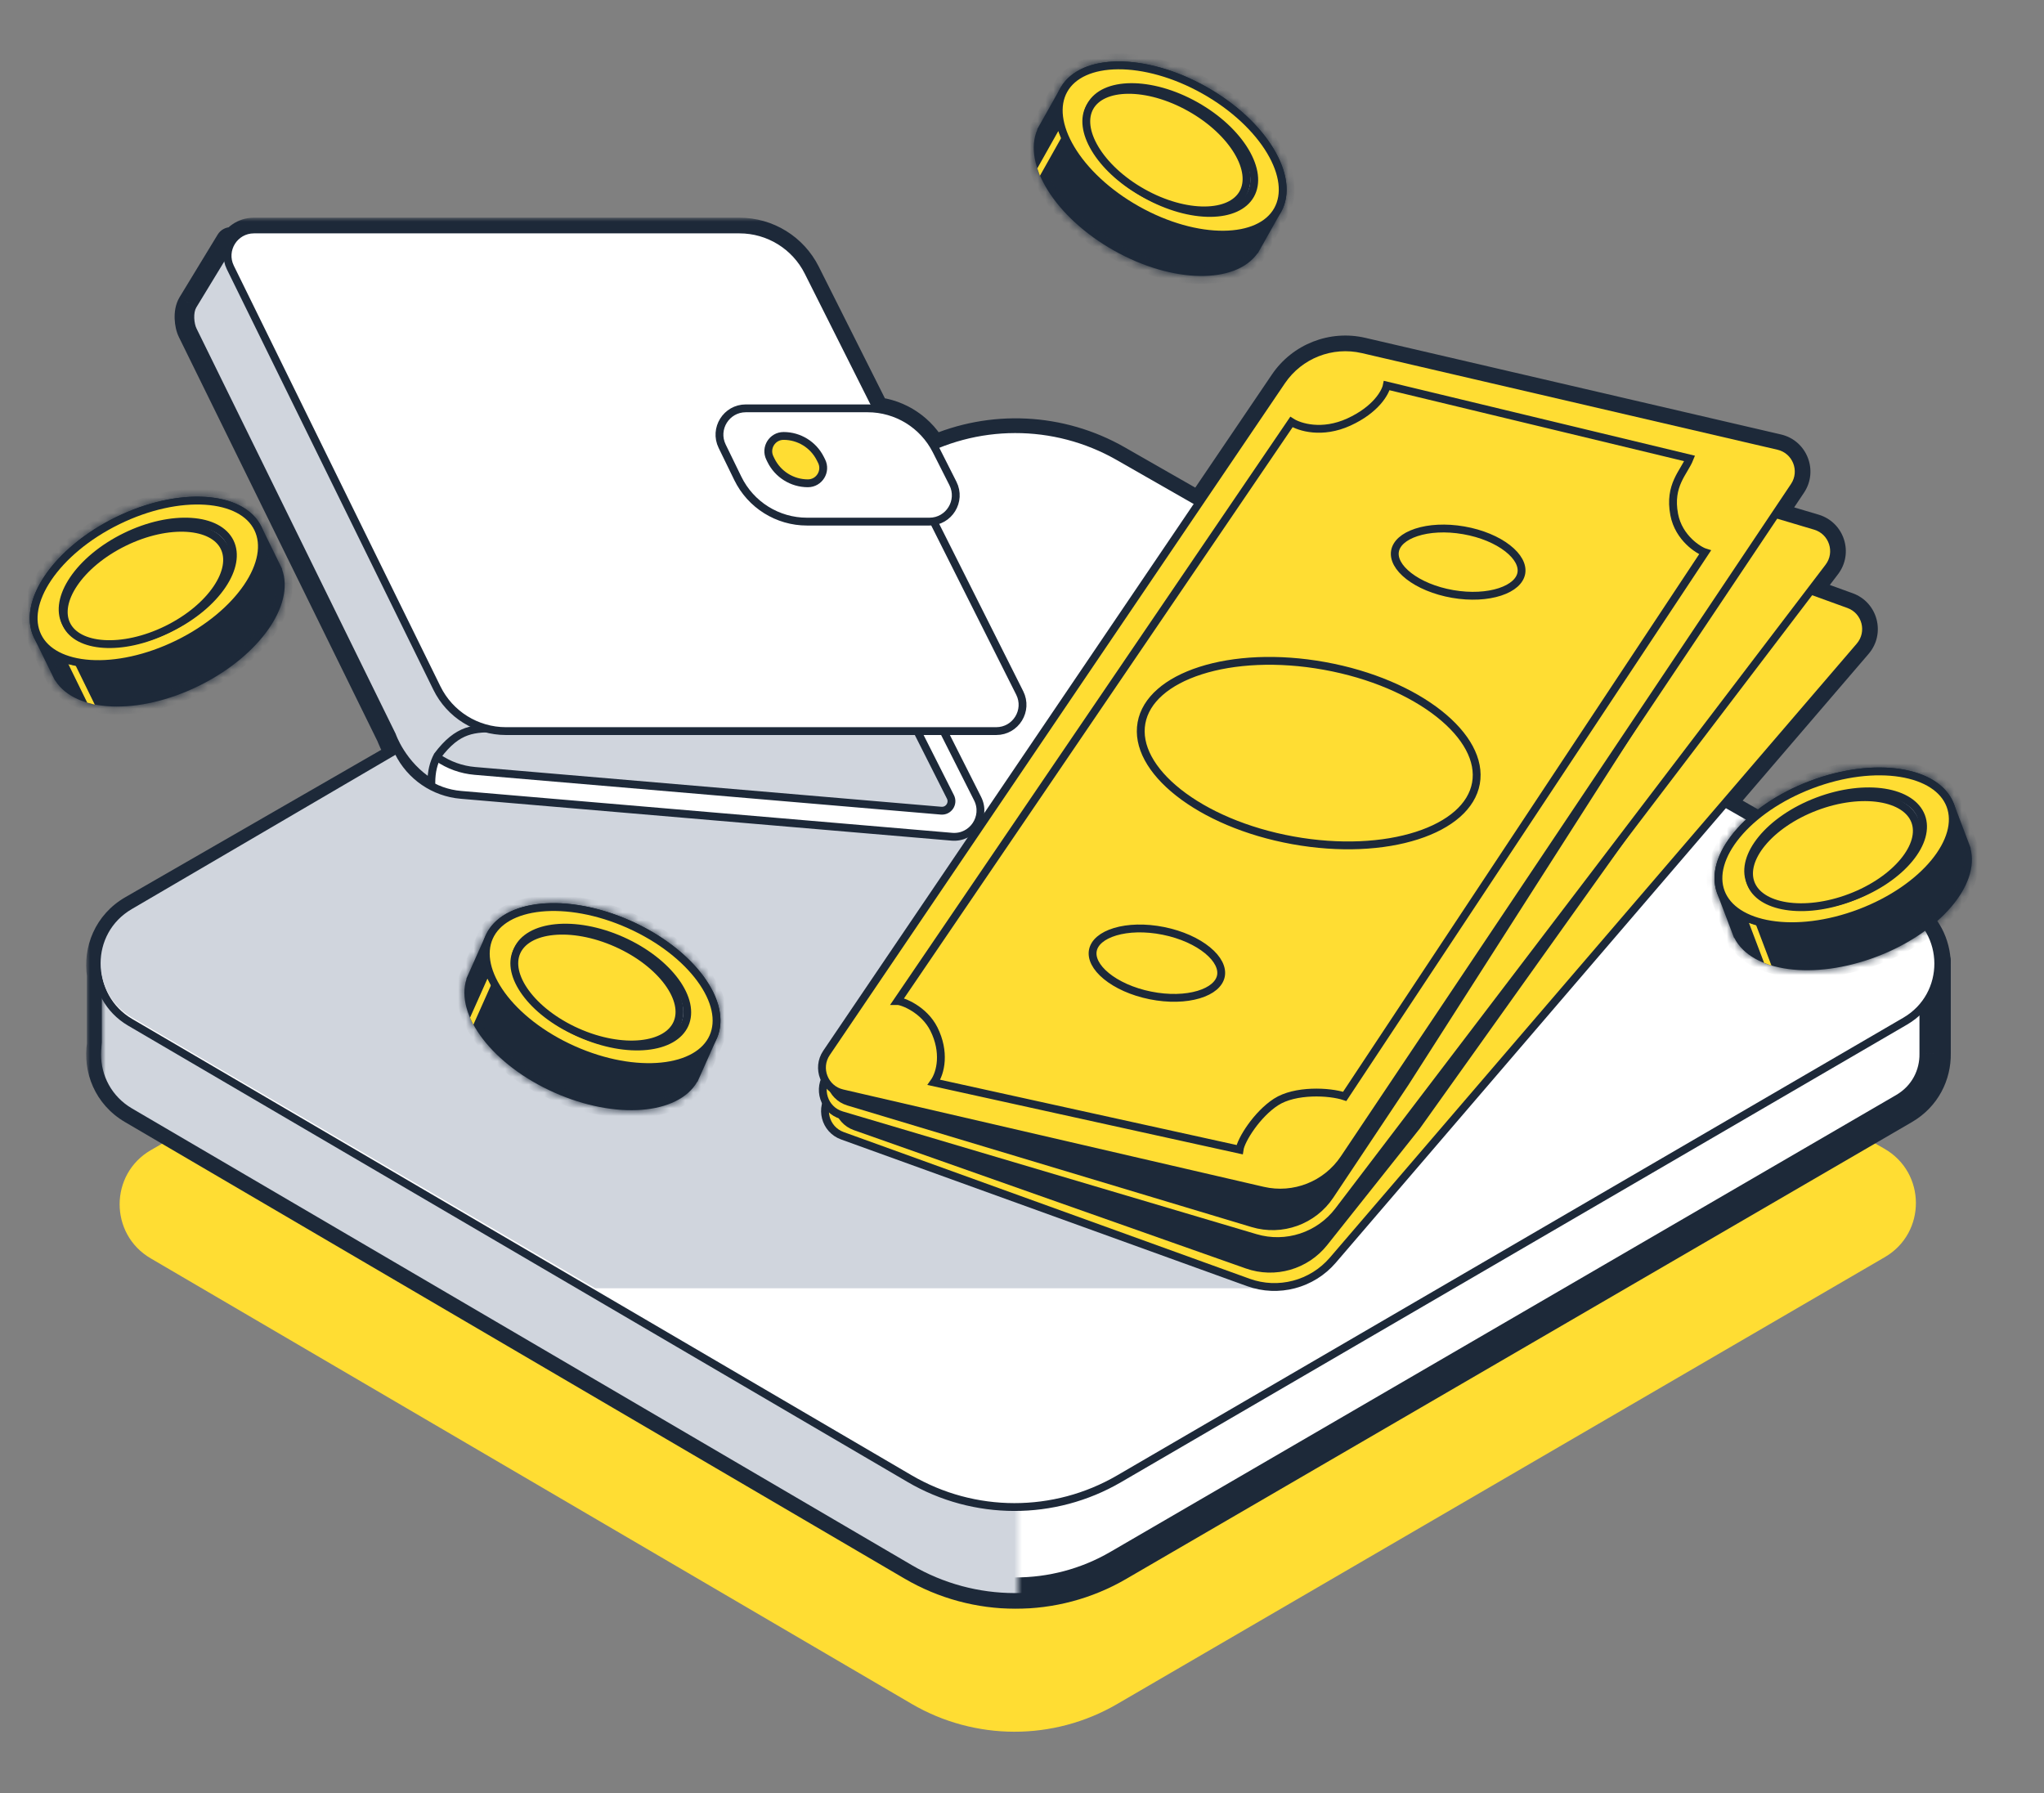 <svg width="261" height="229" viewBox="0 0 261 229" fill="none" xmlns="http://www.w3.org/2000/svg">
<rect x="0" y="0" width="261" height="229" fill="#808080" stroke="none"/>
<g clip-path="url(#clip0_2403_37577)">
<g clip-path="url(#clip1_2403_37577)">
<path d="M116.665 90.696C124.679 86.075 134.55 86.058 142.585 90.65L240.611 146.676C245.96 149.733 245.994 157.427 240.672 160.525L142.641 217.594C134.529 222.316 124.497 222.302 116.393 217.558L19.236 160.677C13.939 157.575 13.961 149.917 19.277 146.852L116.665 90.696Z" fill="#FFDD33"/>
<mask id="path-2-outside-1_2403_37577" maskUnits="userSpaceOnUse" x="11" y="27.799" width="239" height="178" fill="black">
<rect fill="white" x="11" y="27.799" width="239" height="178"/>
<path fill-rule="evenodd" clip-rule="evenodd" d="M102.758 34.937C101.176 31.788 97.953 29.799 94.43 29.799H32.423C31.2 29.799 30.221 30.539 29.793 31.532L29.5 31L24.633 39C24.099 39.895 24.28 41.434 24.633 42.15L50.056 93.89C50.056 93.89 50.442 95.045 51.428 96.471L17 116.298C13.918 118.073 12.616 121.391 13.098 124.47V133.388C12.618 136.451 13.904 139.755 16.961 141.545L116.512 199.847C124.623 204.596 134.664 204.615 142.782 199.895L243.127 141.552C245.82 139.986 247.142 137.245 247.098 134.522V123.354C247.099 123.267 247.099 123.179 247.098 123.091V122.604H247.075C246.885 120.113 245.548 117.698 243.066 116.279L219.431 102.766L237.089 82.189C238.394 80.669 237.776 78.315 235.894 77.633L230.414 75.648L233.107 72.111C234.321 70.517 233.567 68.204 231.648 67.633L225.927 65.93L228.689 61.805C229.803 60.14 228.91 57.877 226.96 57.424L173.894 45.089C170.139 44.217 166.233 45.748 164.069 48.941L153.241 64.923L142.628 58.855C135.365 54.703 126.603 54.311 119.065 57.677C117.601 54.849 114.804 52.98 111.67 52.683L102.758 34.937Z"/>
</mask>
<path fill-rule="evenodd" clip-rule="evenodd" d="M102.758 34.937C101.176 31.788 97.953 29.799 94.43 29.799H32.423C31.2 29.799 30.221 30.539 29.793 31.532L29.5 31L24.633 39C24.099 39.895 24.28 41.434 24.633 42.15L50.056 93.89C50.056 93.89 50.442 95.045 51.428 96.471L17 116.298C13.918 118.073 12.616 121.391 13.098 124.47V133.388C12.618 136.451 13.904 139.755 16.961 141.545L116.512 199.847C124.623 204.596 134.664 204.615 142.782 199.895L243.127 141.552C245.82 139.986 247.142 137.245 247.098 134.522V123.354C247.099 123.267 247.099 123.179 247.098 123.091V122.604H247.075C246.885 120.113 245.548 117.698 243.066 116.279L219.431 102.766L237.089 82.189C238.394 80.669 237.776 78.315 235.894 77.633L230.414 75.648L233.107 72.111C234.321 70.517 233.567 68.204 231.648 67.633L225.927 65.93L228.689 61.805C229.803 60.14 228.91 57.877 226.96 57.424L173.894 45.089C170.139 44.217 166.233 45.748 164.069 48.941L153.241 64.923L142.628 58.855C135.365 54.703 126.603 54.311 119.065 57.677C117.601 54.849 114.804 52.98 111.67 52.683L102.758 34.937Z" fill="white"/>
<path d="M102.758 34.937L100.971 35.835L100.971 35.835L102.758 34.937ZM29.793 31.532L28.041 32.497C28.41 33.165 29.127 33.566 29.889 33.529C30.652 33.492 31.327 33.025 31.629 32.324L29.793 31.532ZM29.5 31L31.252 30.035C30.907 29.41 30.256 29.016 29.543 29C28.83 28.985 28.162 29.351 27.791 29.96L29.5 31ZM24.633 39L22.924 37.96C22.921 37.965 22.918 37.97 22.916 37.975L24.633 39ZM24.633 42.15L26.428 41.268L26.427 41.265L24.633 42.15ZM50.056 93.89L51.952 93.255C51.924 93.17 51.89 93.088 51.851 93.008L50.056 93.89ZM51.428 96.471L52.426 98.204C52.91 97.926 53.255 97.457 53.378 96.912C53.501 96.366 53.391 95.795 53.073 95.335L51.428 96.471ZM17 116.298L17.998 118.031L17.998 118.031L17 116.298ZM13.098 124.47H15.098C15.098 124.367 15.09 124.263 15.074 124.161L13.098 124.47ZM13.098 133.388L15.074 133.697C15.09 133.595 15.098 133.492 15.098 133.388H13.098ZM16.961 141.545L15.95 143.271L15.95 143.271L16.961 141.545ZM116.512 199.847L115.501 201.572L115.501 201.572L116.512 199.847ZM142.782 199.895L141.777 198.166L141.777 198.166L142.782 199.895ZM243.127 141.552L242.122 139.823L242.122 139.823L243.127 141.552ZM247.098 134.522H245.098C245.098 134.533 245.098 134.544 245.098 134.555L247.098 134.522ZM247.098 123.354L245.098 123.322C245.098 123.333 245.098 123.343 245.098 123.354H247.098ZM247.098 123.091H245.098C245.098 123.102 245.098 123.113 245.098 123.124L247.098 123.091ZM247.098 122.604H249.098C249.098 121.5 248.202 120.604 247.098 120.604V122.604ZM247.075 122.604L245.081 122.756C245.16 123.799 246.03 124.604 247.075 124.604V122.604ZM243.066 116.279L244.058 114.543L244.058 114.543L243.066 116.279ZM219.431 102.766L217.913 101.464C217.524 101.916 217.358 102.519 217.46 103.107C217.561 103.694 217.92 104.206 218.438 104.502L219.431 102.766ZM237.089 82.189L238.607 83.491L238.607 83.491L237.089 82.189ZM235.894 77.633L235.213 79.514L235.894 77.633ZM230.414 75.648L228.823 74.436C228.437 74.942 228.316 75.602 228.495 76.212C228.675 76.823 229.134 77.311 229.733 77.528L230.414 75.648ZM233.107 72.111L231.516 70.899L231.516 70.899L233.107 72.111ZM231.648 67.633L231.078 69.55L231.078 69.55L231.648 67.633ZM225.927 65.93L224.265 64.818C223.911 65.346 223.83 66.01 224.045 66.608C224.261 67.206 224.747 67.666 225.356 67.847L225.927 65.93ZM228.689 61.805L230.351 62.918L230.351 62.918L228.689 61.805ZM226.96 57.424L227.413 55.476L227.413 55.476L226.96 57.424ZM173.894 45.089L174.347 43.141L174.347 43.141L173.894 45.089ZM164.069 48.941L162.413 47.819L162.413 47.819L164.069 48.941ZM153.241 64.923L152.248 66.659C153.156 67.178 154.31 66.91 154.897 66.045L153.241 64.923ZM142.628 58.855L143.621 57.119L143.621 57.119L142.628 58.855ZM119.065 57.677L117.289 58.596C117.777 59.537 118.913 59.935 119.881 59.503L119.065 57.677ZM111.67 52.683L109.883 53.58C110.192 54.196 110.796 54.609 111.481 54.674L111.67 52.683ZM94.43 31.799C97.196 31.799 99.728 33.361 100.971 35.835L104.546 34.04C102.624 30.215 98.71 27.799 94.43 27.799V31.799ZM32.423 31.799H94.43V27.799H32.423V31.799ZM31.629 32.324C31.766 32.007 32.058 31.799 32.423 31.799V27.799C30.341 27.799 28.677 29.071 27.957 30.739L31.629 32.324ZM27.748 31.965L28.041 32.497L31.545 30.566L31.252 30.035L27.748 31.965ZM26.342 40.039L31.209 32.039L27.791 29.96L22.924 37.96L26.342 40.039ZM26.427 41.265C26.429 41.27 26.42 41.252 26.406 41.209C26.392 41.167 26.376 41.111 26.36 41.042C26.328 40.901 26.305 40.735 26.299 40.565C26.292 40.393 26.303 40.246 26.324 40.137C26.345 40.023 26.367 39.996 26.35 40.025L22.916 37.975C22.368 38.893 22.272 39.946 22.302 40.719C22.332 41.508 22.508 42.363 22.84 43.035L26.427 41.265ZM51.851 93.008L26.428 41.268L22.838 43.032L48.261 94.772L51.851 93.008ZM53.073 95.335C52.653 94.727 52.364 94.18 52.182 93.794C52.091 93.602 52.029 93.452 51.991 93.357C51.973 93.31 51.96 93.276 51.954 93.259C51.951 93.25 51.949 93.245 51.949 93.245C51.949 93.244 51.949 93.245 51.95 93.247C51.95 93.247 51.95 93.249 51.951 93.25C51.951 93.251 51.951 93.251 51.951 93.252C51.952 93.253 51.952 93.253 51.952 93.254C51.952 93.254 51.952 93.254 51.952 93.254C51.952 93.255 51.952 93.255 50.056 93.89C48.159 94.525 48.159 94.525 48.159 94.525C48.159 94.525 48.16 94.526 48.16 94.526C48.16 94.527 48.16 94.527 48.16 94.528C48.161 94.529 48.161 94.53 48.161 94.531C48.162 94.534 48.163 94.537 48.164 94.54C48.166 94.546 48.169 94.553 48.172 94.562C48.178 94.579 48.185 94.6 48.195 94.626C48.213 94.677 48.239 94.745 48.272 94.828C48.337 94.995 48.433 95.222 48.562 95.497C48.821 96.046 49.216 96.789 49.782 97.608L53.073 95.335ZM17.998 118.031L52.426 98.204L50.429 94.738L16.002 114.565L17.998 118.031ZM15.074 124.161C14.709 121.83 15.692 119.359 17.998 118.031L16.002 114.565C12.144 116.786 10.523 120.951 11.122 124.78L15.074 124.161ZM15.098 133.388V124.47H11.098V133.388H15.098ZM17.971 139.819C15.681 138.478 14.711 136.015 15.074 133.697L11.122 133.079C10.525 136.887 12.127 141.032 15.95 143.271L17.971 139.819ZM117.523 198.121L17.971 139.819L15.95 143.271L115.501 201.572L117.523 198.121ZM141.777 198.166C134.283 202.523 125.012 202.507 117.523 198.121L115.501 201.572C124.233 206.686 135.045 206.707 143.787 201.624L141.777 198.166ZM242.122 139.823L141.777 198.166L143.787 201.624L244.133 143.281L242.122 139.823ZM245.098 134.555C245.131 136.609 244.143 138.648 242.122 139.823L244.133 143.281C247.497 141.324 249.152 137.881 249.097 134.49L245.098 134.555ZM245.098 123.354V134.522H249.098V123.354H245.098ZM245.098 123.124C245.099 123.19 245.099 123.256 245.098 123.322L249.097 123.387C249.099 123.277 249.099 123.168 249.097 123.059L245.098 123.124ZM245.098 122.604V123.091H249.098V122.604H245.098ZM247.075 124.604H247.098V120.604H247.075V124.604ZM242.073 118.015C243.941 119.083 244.938 120.882 245.081 122.756L249.069 122.452C248.833 119.345 247.154 116.313 244.058 114.543L242.073 118.015ZM218.438 104.502L242.073 118.015L244.058 114.543L220.423 101.03L218.438 104.502ZM235.571 80.886L217.913 101.464L220.948 104.069L238.607 83.491L235.571 80.886ZM235.213 79.514C235.778 79.719 235.966 80.426 235.571 80.886L238.607 83.491C240.821 80.911 239.774 76.912 236.575 75.753L235.213 79.514ZM229.733 77.528L235.213 79.514L236.575 75.753L231.095 73.767L229.733 77.528ZM231.516 70.899L228.823 74.436L232.005 76.859L234.698 73.323L231.516 70.899ZM231.078 69.55C231.654 69.722 231.883 70.417 231.516 70.899L234.698 73.323C236.758 70.618 235.48 66.687 232.219 65.716L231.078 69.55ZM225.356 67.847L231.078 69.55L232.219 65.716L226.497 64.013L225.356 67.847ZM227.589 67.043L230.351 62.918L227.027 60.692L224.265 64.818L227.589 67.043ZM230.351 62.918C232.242 60.092 230.727 56.246 227.413 55.476L226.507 59.372C227.093 59.508 227.364 60.188 227.027 60.692L230.351 62.918ZM227.413 55.476L174.347 43.141L173.441 47.037L226.507 59.372L227.413 55.476ZM174.347 43.141C169.786 42.081 165.041 43.942 162.413 47.819L165.725 50.063C167.425 47.555 170.493 46.352 173.441 47.037L174.347 43.141ZM162.413 47.819L151.585 63.801L154.897 66.045L165.725 50.063L162.413 47.819ZM141.636 60.592L152.248 66.659L154.234 63.187L143.621 57.119L141.636 60.592ZM119.881 59.503C126.839 56.396 134.929 56.757 141.636 60.592L143.621 57.119C135.801 52.648 126.367 52.226 118.25 55.851L119.881 59.503ZM111.481 54.674C113.942 54.907 116.139 56.375 117.289 58.596L120.841 56.757C119.063 53.322 115.666 51.053 111.859 50.691L111.481 54.674ZM100.971 35.835L109.883 53.58L113.458 51.785L104.546 34.04L100.971 35.835Z" fill="#1D2939" mask="url(#path-2-outside-1_2403_37577)"/>
<mask id="mask0_2403_37577" style="mask-type:alpha" maskUnits="userSpaceOnUse" x="13" y="55" width="117" height="149">
<rect x="13" y="55" width="117" height="149" fill="#D0D8DC"/>
</mask>
<g mask="url(#mask0_2403_37577)">
<path d="M116.591 70.32C124.611 65.701 134.49 65.688 142.532 70.286L242.969 127.71C248.319 130.768 248.354 138.456 243.031 141.551L142.686 199.895C134.568 204.614 124.526 204.596 116.416 199.846L16.865 141.545C11.566 138.442 11.588 130.79 16.904 127.729L116.591 70.32Z" fill="#D0D5DD"/>
<path d="M116.59 58.888C124.61 54.27 134.49 54.257 142.532 58.855L242.969 116.278C248.319 119.337 248.354 127.025 243.031 130.12L142.686 188.463C134.568 193.183 124.526 193.165 116.416 188.415L16.864 130.113C11.566 127.01 11.588 119.359 16.904 116.297L116.59 58.888Z" fill="#D0D5DD"/>
<rect x="13" y="122.604" width="234" height="12" fill="#D0D5DD"/>
</g>
<path d="M243.216 115.674L142.826 58.297C134.636 53.616 124.576 53.634 116.408 58.344L16.671 115.855C11.023 119.111 10.999 127.248 16.628 130.543L116.131 188.798C124.391 193.634 134.616 193.648 142.884 188.835L243.281 130.389C248.935 127.097 248.899 118.922 243.216 115.674Z" fill="white" stroke="#1D2939"/>
<path d="M76 164.5H122.5H162L175.5 149.5L149 104H123.107C118.126 104 113.235 102.671 108.939 100.151L78 82L52 95.5L16.807 116.092C11.526 119.182 11.528 126.815 16.81 129.903L76 164.5Z" fill="#D0D5DD"/>
<mask id="path-10-inside-2_2403_37577" fill="white">
<path fill-rule="evenodd" clip-rule="evenodd" d="M251.614 108.324L251.642 108.313L251.441 107.783L249.499 102.659L249.432 102.482L249.429 102.483C247.484 97.845 239.35 96.602 231.109 99.725C222.868 102.849 217.6 109.169 219.218 113.932L219.214 113.933L219.281 114.11L221.223 119.235L221.424 119.765L221.452 119.754C223.649 124.109 231.58 125.212 239.614 122.168C247.648 119.123 252.855 113.04 251.614 108.324Z"/>
</mask>
<path fill-rule="evenodd" clip-rule="evenodd" d="M251.614 108.324L251.642 108.313L251.441 107.783L249.499 102.659L249.432 102.482L249.429 102.483C247.484 97.845 239.35 96.602 231.109 99.725C222.868 102.849 217.6 109.169 219.218 113.932L219.214 113.933L219.281 114.11L221.223 119.235L221.424 119.765L221.452 119.754C223.649 124.109 231.58 125.212 239.614 122.168C247.648 119.123 252.855 113.04 251.614 108.324Z" fill="#1D2939"/>
<path d="M251.642 108.313L251.997 109.248L252.932 108.894L252.577 107.959L251.642 108.313ZM251.614 108.324L251.26 107.389L250.418 107.708L250.647 108.578L251.614 108.324ZM251.441 107.783L250.506 108.138L251.441 107.783ZM249.499 102.659L250.434 102.304L249.499 102.659ZM249.432 102.482L250.367 102.127L250.013 101.192L249.078 101.547L249.432 102.482ZM249.429 102.483L248.507 102.87L248.881 103.76L249.784 103.418L249.429 102.483ZM219.218 113.932L219.572 114.867L220.475 114.525L220.164 113.611L219.218 113.932ZM219.214 113.933L218.86 112.998L217.925 113.353L218.279 114.288L219.214 113.933ZM221.424 119.765L220.489 120.119L220.844 121.054L221.779 120.7L221.424 119.765ZM221.452 119.754L222.345 119.304L221.94 118.5L221.098 118.819L221.452 119.754ZM251.288 107.378L251.26 107.389L251.969 109.259L251.997 109.248L251.288 107.378ZM250.506 108.138L250.707 108.668L252.577 107.959L252.376 107.429L250.506 108.138ZM248.564 103.013L250.506 108.138L252.376 107.429L250.434 102.304L248.564 103.013ZM248.497 102.836L248.564 103.013L250.434 102.304L250.367 102.127L248.497 102.836ZM249.784 103.418L249.787 103.417L249.078 101.547L249.075 101.548L249.784 103.418ZM250.351 102.096C249.186 99.318 246.252 97.73 242.78 97.205C239.275 96.675 235.007 97.179 230.755 98.79L231.463 100.661C235.452 99.149 239.372 98.712 242.481 99.182C245.621 99.657 247.727 101.01 248.507 102.87L250.351 102.096ZM230.755 98.79C226.502 100.402 222.972 102.853 220.699 105.573C218.447 108.267 217.302 111.401 218.271 114.254L220.164 113.611C219.516 111.701 220.196 109.293 222.234 106.855C224.25 104.443 227.474 102.172 231.463 100.661L230.755 98.79ZM219.569 114.868L219.572 114.867L218.863 112.997L218.86 112.998L219.569 114.868ZM220.217 113.756L220.15 113.579L218.279 114.288L218.346 114.464L220.217 113.756ZM222.159 118.88L220.217 113.756L218.346 114.464L220.288 119.589L222.159 118.88ZM222.36 119.411L222.159 118.88L220.288 119.589L220.489 120.119L222.36 119.411ZM221.098 118.819L221.07 118.83L221.779 120.7L221.807 120.689L221.098 118.819ZM220.559 120.205C221.869 122.801 224.79 124.266 228.211 124.727C231.663 125.192 235.822 124.674 239.968 123.103L239.259 121.233C235.372 122.706 231.549 123.159 228.478 122.745C225.375 122.326 223.232 121.062 222.345 119.304L220.559 120.205ZM239.968 123.103C244.114 121.532 247.572 119.163 249.849 116.526C252.105 113.915 253.321 110.881 252.582 108.07L250.647 108.578C251.148 110.483 250.382 112.849 248.335 115.219C246.31 117.565 243.147 119.76 239.259 121.233L239.968 123.103Z" fill="#1D2939" mask="url(#path-10-inside-2_2403_37577)"/>
<path d="M225.262 122.959L223.32 117.834L224.228 118.096L226.204 123.309L225.262 122.959Z" fill="#FFDD33"/>
<path d="M249.032 102.836C249.847 104.987 249.094 107.604 247.008 110.141C244.933 112.665 241.6 115.02 237.495 116.576C233.389 118.132 229.333 118.577 226.106 118.062C222.863 117.545 220.564 116.084 219.749 113.933C218.934 111.781 219.687 109.164 221.773 106.628C223.848 104.104 227.18 101.749 231.286 100.193C235.392 98.637 239.448 98.192 242.675 98.707C245.918 99.224 248.216 100.684 249.032 102.836Z" fill="#FFDD33" stroke="#1D2939"/>
<path d="M245.322 104.242C245.915 105.808 245.376 107.738 243.817 109.636C242.267 111.522 239.773 113.287 236.692 114.455C233.611 115.623 230.573 115.954 228.163 115.568C225.737 115.18 224.055 114.093 223.461 112.526C222.867 110.96 223.407 109.031 224.966 107.133C226.516 105.247 229.01 103.481 232.091 102.313C235.172 101.146 238.21 100.815 240.62 101.2C243.046 101.588 244.728 102.676 245.322 104.242Z" fill="#D0D5DD" stroke="#1D2939"/>
<path d="M244.537 104.842C245.103 106.335 244.588 108.179 243.091 109.999C241.603 111.807 239.208 113.501 236.249 114.623C233.29 115.744 230.373 116.063 228.061 115.695C225.733 115.324 224.125 114.284 223.56 112.792C222.994 111.299 223.508 109.455 225.006 107.635C226.494 105.827 228.889 104.132 231.848 103.011C234.807 101.89 237.724 101.571 240.036 101.939C242.364 102.309 243.971 103.349 244.537 104.842Z" fill="#FFDD33" stroke="#1D2939"/>
<mask id="path-16-inside-3_2403_37577" fill="white">
<path fill-rule="evenodd" clip-rule="evenodd" d="M160.583 32.332L160.609 32.346L160.886 31.852L163.573 27.076L163.665 26.911L163.663 26.909C165.974 22.442 161.71 15.405 154.029 11.084C146.347 6.764 138.119 6.777 135.502 11.072L135.499 11.071L135.406 11.235L132.72 16.012L132.442 16.506L132.468 16.521C130.536 20.999 134.776 27.792 142.264 32.003C149.753 36.215 157.76 36.309 160.583 32.332Z"/>
</mask>
<path fill-rule="evenodd" clip-rule="evenodd" d="M160.583 32.332L160.609 32.346L160.886 31.852L163.573 27.076L163.665 26.911L163.663 26.909C165.974 22.442 161.71 15.405 154.029 11.084C146.347 6.764 138.119 6.777 135.502 11.072L135.499 11.071L135.406 11.235L132.72 16.012L132.442 16.506L132.468 16.521C130.536 20.999 134.776 27.792 142.264 32.003C149.753 36.215 157.76 36.309 160.583 32.332Z" fill="#1D2939"/>
<path d="M160.609 32.346L160.118 33.218L160.99 33.708L161.48 32.837L160.609 32.346ZM160.583 32.332L161.073 31.46L160.288 31.019L159.767 31.753L160.583 32.332ZM160.886 31.852L160.015 31.362L160.886 31.852ZM163.573 27.076L164.444 27.566L163.573 27.076ZM163.665 26.911L164.537 27.401L165.027 26.529L164.156 26.039L163.665 26.911ZM163.663 26.909L162.774 26.45L162.331 27.308L163.172 27.781L163.663 26.909ZM135.502 11.072L135.012 11.944L135.853 12.417L136.356 11.593L135.502 11.072ZM135.499 11.071L135.989 10.199L135.118 9.709L134.627 10.581L135.499 11.071ZM135.406 11.235L134.535 10.745L135.406 11.235ZM132.72 16.012L131.848 15.522L132.72 16.012ZM132.442 16.506L131.57 16.016L131.08 16.888L131.952 17.378L132.442 16.506ZM132.468 16.521L133.386 16.917L133.743 16.09L132.958 15.649L132.468 16.521ZM161.099 31.475L161.073 31.46L160.092 33.203L160.118 33.218L161.099 31.475ZM160.015 31.362L159.737 31.856L161.48 32.837L161.758 32.343L160.015 31.362ZM162.701 26.585L160.015 31.362L161.758 32.343L164.444 27.566L162.701 26.585ZM162.794 26.421L162.701 26.585L164.444 27.566L164.537 27.401L162.794 26.421ZM163.172 27.781L163.175 27.782L164.156 26.039L164.153 26.038L163.172 27.781ZM164.551 27.369C165.935 24.692 165.272 21.423 163.447 18.422C161.606 15.393 158.483 12.442 154.519 10.213L153.538 11.956C157.256 14.047 160.105 16.774 161.738 19.461C163.388 22.175 163.701 24.658 162.774 26.45L164.551 27.369ZM154.519 10.213C150.555 7.984 146.41 6.847 142.866 6.848C139.354 6.848 136.216 7.979 134.648 10.552L136.356 11.593C137.405 9.87 139.689 8.848 142.866 8.848C146.01 8.847 149.82 9.865 153.538 11.956L154.519 10.213ZM135.009 11.942L135.012 11.944L135.992 10.201L135.989 10.199L135.009 11.942ZM136.278 11.726L136.371 11.561L134.627 10.581L134.535 10.745L136.278 11.726ZM133.592 16.502L136.278 11.726L134.535 10.745L131.848 15.522L133.592 16.502ZM133.314 16.997L133.592 16.502L131.848 15.522L131.57 16.016L133.314 16.997ZM132.958 15.649L132.932 15.635L131.952 17.378L131.978 17.392L132.958 15.649ZM131.55 16.125C130.398 18.794 131.148 21.975 132.987 24.895C134.844 27.842 137.909 30.701 141.774 32.875L142.754 31.132C139.131 29.094 136.332 26.451 134.68 23.829C133.01 21.18 132.606 18.725 133.386 16.917L131.55 16.125ZM141.774 32.875C145.639 35.048 149.674 36.182 153.157 36.238C156.608 36.293 159.715 35.282 161.398 32.911L159.767 31.753C158.627 33.359 156.32 34.288 153.189 34.238C150.09 34.188 146.378 33.169 142.754 31.132L141.774 32.875Z" fill="#1D2939" mask="url(#path-16-inside-3_2403_37577)"/>
<path d="M132.454 21.499L135.141 16.722L135.522 17.587L132.789 22.446L132.454 21.499Z" fill="#FFDD33"/>
<path d="M163.137 26.83C162.009 28.836 159.518 29.936 156.234 29.963C152.966 29.989 149.023 28.943 145.196 26.791C141.369 24.639 138.426 21.812 136.751 19.006C135.068 16.186 134.714 13.486 135.842 11.48C136.97 9.475 139.461 8.375 142.745 8.348C146.013 8.321 149.956 9.368 153.783 11.52C157.61 13.672 160.553 16.499 162.228 19.305C163.911 22.125 164.265 24.825 163.137 26.83Z" fill="#FFDD33" stroke="#1D2939"/>
<path d="M159.678 24.885C158.857 26.345 157.031 27.169 154.574 27.19C152.134 27.21 149.179 26.429 146.307 24.814C143.436 23.199 141.233 21.081 139.983 18.984C138.725 16.874 138.48 14.886 139.301 13.426C140.122 11.966 141.948 11.142 144.405 11.121C146.846 11.1 149.8 11.882 152.672 13.497C155.544 15.112 157.746 17.23 158.996 19.327C160.254 21.437 160.499 23.425 159.678 24.885Z" fill="#D0D5DD" stroke="#1D2939"/>
<path d="M158.716 24.669C157.934 26.06 156.189 26.849 153.832 26.867C151.49 26.885 148.654 26.134 145.896 24.582C143.138 23.031 141.023 20.998 139.822 18.988C138.613 16.964 138.381 15.064 139.163 13.673C139.945 12.282 141.69 11.493 144.047 11.475C146.389 11.457 149.225 12.208 151.983 13.759C154.741 15.31 156.856 17.344 158.057 19.354C159.266 21.377 159.499 23.278 158.716 24.669Z" fill="#FFDD33" stroke="#1D2939"/>
<mask id="path-22-inside-4_2403_37577" fill="white">
<path fill-rule="evenodd" clip-rule="evenodd" d="M89.029 138.133L89.056 138.145L89.287 137.627L91.52 132.622L91.597 132.45L91.594 132.448C93.481 127.786 88.586 121.174 80.537 117.583C72.488 113.992 64.297 114.766 62.089 119.285L62.086 119.284L62.008 119.456L59.776 124.461L59.545 124.979L59.572 124.991C58.063 129.629 62.913 136 70.759 139.501C78.605 143.001 86.586 142.354 89.029 138.133Z"/>
</mask>
<path fill-rule="evenodd" clip-rule="evenodd" d="M89.029 138.133L89.056 138.145L89.287 137.627L91.52 132.622L91.597 132.45L91.594 132.448C93.481 127.786 88.586 121.174 80.537 117.583C72.488 113.992 64.297 114.766 62.089 119.285L62.086 119.284L62.008 119.456L59.776 124.461L59.545 124.979L59.572 124.991C58.063 129.629 62.913 136 70.759 139.501C78.605 143.001 86.586 142.354 89.029 138.133Z" fill="#1D2939"/>
<path d="M89.056 138.145L88.649 139.058L89.562 139.466L89.969 138.552L89.056 138.145ZM89.029 138.133L89.436 137.22L88.614 136.853L88.163 137.632L89.029 138.133ZM89.287 137.627L90.2 138.035L89.287 137.627ZM91.52 132.622L90.607 132.215L91.52 132.622ZM91.597 132.45L92.51 132.857L92.918 131.944L92.004 131.537L91.597 132.45ZM91.594 132.448L90.667 132.073L90.305 132.968L91.186 133.362L91.594 132.448ZM62.089 119.285L61.681 120.198L62.563 120.592L62.987 119.724L62.089 119.285ZM62.086 119.284L62.493 118.371L61.58 117.963L61.172 118.876L62.086 119.284ZM62.008 119.456L62.922 119.864L62.008 119.456ZM59.776 124.461L60.689 124.869L59.776 124.461ZM59.545 124.979L58.632 124.572L58.224 125.485L59.137 125.892L59.545 124.979ZM59.572 124.991L60.523 125.301L60.801 124.445L59.979 124.078L59.572 124.991ZM89.463 137.232L89.436 137.22L88.621 139.046L88.649 139.058L89.463 137.232ZM88.374 137.22L88.143 137.738L89.969 138.552L90.2 138.035L88.374 137.22ZM90.607 132.215L88.374 137.22L90.2 138.035L92.433 133.03L90.607 132.215ZM90.683 132.042L90.607 132.215L92.433 133.03L92.51 132.857L90.683 132.042ZM91.186 133.362L91.189 133.363L92.004 131.537L92.001 131.535L91.186 133.362ZM92.521 132.824C93.651 130.031 92.688 126.837 90.594 124.018C88.481 121.172 85.097 118.523 80.944 116.67L80.129 118.496C84.025 120.234 87.114 122.686 88.989 125.21C90.883 127.76 91.424 130.204 90.667 132.073L92.521 132.824ZM80.944 116.67C76.791 114.817 72.559 114.069 69.03 114.397C65.533 114.722 62.513 116.139 61.19 118.846L62.987 119.724C63.873 117.912 66.052 116.683 69.215 116.389C72.346 116.098 76.234 116.758 80.129 118.496L80.944 116.67ZM61.678 120.197L61.681 120.198L62.496 118.372L62.493 118.371L61.678 120.197ZM62.922 119.864L62.999 119.691L61.172 118.876L61.095 119.049L62.922 119.864ZM60.689 124.869L62.922 119.864L61.095 119.049L58.862 124.054L60.689 124.869ZM60.458 125.386L60.689 124.869L58.862 124.054L58.632 124.572L60.458 125.386ZM59.979 124.078L59.952 124.066L59.137 125.892L59.164 125.904L59.979 124.078ZM58.621 124.682C57.721 127.447 58.762 130.544 60.864 133.281C62.986 136.044 66.302 138.607 70.351 140.414L71.166 138.587C67.369 136.894 64.338 134.521 62.45 132.063C60.543 129.58 59.913 127.173 60.523 125.301L58.621 124.682ZM70.351 140.414C74.4 142.22 78.523 142.976 81.996 142.709C85.437 142.445 88.438 141.15 89.894 138.634L88.163 137.632C87.177 139.336 84.965 140.476 81.843 140.715C78.754 140.952 74.963 140.281 71.166 138.587L70.351 140.414Z" fill="#1D2939" mask="url(#path-22-inside-4_2403_37577)"/>
<path d="M60.017 129.949L62.25 124.944L62.709 125.77L60.438 130.861L60.017 129.949Z" fill="#FFDD33"/>
<path d="M91.063 132.419C90.126 134.52 87.747 135.846 84.48 136.176C81.228 136.505 77.205 135.828 73.195 134.039C69.186 132.25 65.994 129.708 64.067 127.069C62.13 124.417 61.528 121.761 62.465 119.66C63.403 117.559 65.781 116.233 69.048 115.902C72.3 115.574 76.323 116.251 80.333 118.04C84.343 119.828 87.534 122.37 89.462 125.01C91.399 127.662 92.001 130.317 91.063 132.419Z" fill="#FFDD33" stroke="#1D2939"/>
<path d="M87.438 130.802C86.755 132.331 85.013 133.321 82.569 133.569C80.141 133.815 77.127 133.311 74.118 131.968C71.109 130.626 68.72 128.72 67.281 126.748C65.834 124.764 65.406 122.807 66.088 121.277C66.771 119.747 68.513 118.758 70.957 118.51C73.385 118.263 76.399 118.768 79.408 120.11C82.417 121.453 84.806 123.359 86.245 125.33C87.693 127.315 88.12 129.272 87.438 130.802Z" fill="#D0D5DD" stroke="#1D2939"/>
<path d="M86.46 130.676C85.81 132.133 84.145 133.08 81.8 133.316C79.47 133.551 76.577 133.065 73.687 131.776C70.797 130.487 68.503 128.658 67.122 126.767C65.731 124.864 65.323 122.994 65.973 121.536C66.624 120.078 68.288 119.132 70.633 118.896C72.963 118.661 75.856 119.147 78.746 120.436C81.636 121.725 83.93 123.554 85.312 125.444C86.703 127.347 87.11 129.218 86.46 130.676Z" fill="#FFDD33" stroke="#1D2939"/>
<mask id="path-28-inside-5_2403_37577" fill="white">
<path fill-rule="evenodd" clip-rule="evenodd" d="M36.012 72.695L36.039 72.682L35.79 72.173L33.379 67.252L33.296 67.082L33.293 67.083C30.924 62.646 22.71 62.166 14.795 66.043C6.881 69.921 2.225 76.704 4.278 81.296L4.275 81.297L4.359 81.467L6.769 86.388L7.019 86.898L7.045 86.885C9.638 91.015 17.637 91.376 25.353 87.597C33.068 83.817 37.687 77.276 36.012 72.695Z"/>
</mask>
<path fill-rule="evenodd" clip-rule="evenodd" d="M36.012 72.695L36.039 72.682L35.79 72.173L33.379 67.252L33.296 67.082L33.293 67.083C30.924 62.646 22.71 62.166 14.795 66.043C6.881 69.921 2.225 76.704 4.278 81.296L4.275 81.297L4.359 81.467L6.769 86.388L7.019 86.898L7.045 86.885C9.638 91.015 17.637 91.376 25.353 87.597C33.068 83.817 37.687 77.276 36.012 72.695Z" fill="#1D2939"/>
<path d="M36.039 72.682L36.479 73.58L37.377 73.141L36.937 72.242L36.039 72.682ZM36.012 72.695L35.572 71.797L34.764 72.193L35.073 73.039L36.012 72.695ZM33.379 67.252L34.277 66.812L33.379 67.252ZM33.296 67.082L34.194 66.642L33.754 65.744L32.856 66.184L33.296 67.082ZM33.293 67.083L32.411 67.554L32.865 68.406L33.733 67.981L33.293 67.083ZM4.278 81.296L4.718 82.194L5.585 81.769L5.191 80.888L4.278 81.296ZM4.275 81.297L3.836 80.399L2.937 80.839L3.377 81.737L4.275 81.297ZM7.019 86.898L6.121 87.338L6.561 88.236L7.459 87.796L7.019 86.898ZM7.045 86.885L7.892 86.353L7.414 85.591L6.606 85.987L7.045 86.885ZM35.599 71.784L35.572 71.797L36.452 73.594L36.479 73.58L35.599 71.784ZM34.892 72.613L35.141 73.122L36.937 72.242L36.688 71.733L34.892 72.613ZM32.481 67.692L34.892 72.613L36.688 71.733L34.277 66.812L32.481 67.692ZM32.398 67.522L32.481 67.692L34.277 66.812L34.194 66.642L32.398 67.522ZM33.733 67.981L33.736 67.98L32.856 66.184L32.853 66.185L33.733 67.981ZM34.175 66.612C32.756 63.954 29.687 62.647 26.181 62.447C22.642 62.246 18.439 63.145 14.355 65.145L15.235 66.942C19.066 65.065 22.928 64.265 26.067 64.444C29.238 64.624 31.461 65.775 32.411 67.554L34.175 66.612ZM14.355 65.145C10.271 67.146 6.985 69.915 4.975 72.835C2.983 75.727 2.135 78.954 3.366 81.704L5.191 80.888C4.368 79.046 4.821 76.585 6.622 73.969C8.405 71.379 11.404 68.818 15.235 66.942L14.355 65.145ZM4.715 82.195L4.718 82.194L3.838 80.398L3.836 80.399L4.715 82.195ZM5.257 81.027L5.173 80.857L3.377 81.737L3.46 81.907L5.257 81.027ZM7.667 85.949L5.257 81.027L3.46 81.907L5.871 86.828L7.667 85.949ZM7.917 86.458L7.667 85.949L5.871 86.828L6.121 87.338L7.917 86.458ZM6.606 85.987L6.579 86L7.459 87.796L7.485 87.783L6.606 85.987ZM6.198 87.416C7.744 89.879 10.789 91.065 14.237 91.206C17.718 91.348 21.811 90.445 25.793 88.495L24.913 86.699C21.18 88.527 17.415 89.334 14.319 89.208C11.19 89.08 8.939 88.021 7.892 86.353L6.198 87.416ZM25.793 88.495C29.775 86.544 32.997 83.864 35.018 81.027C37.021 78.216 37.95 75.083 36.952 72.352L35.073 73.039C35.749 74.888 35.206 77.316 33.389 79.866C31.591 82.39 28.646 84.87 24.913 86.699L25.793 88.495Z" fill="#1D2939" mask="url(#path-28-inside-5_2403_37577)"/>
<path d="M11.137 89.72L8.727 84.799L9.655 84.975L12.107 89.982L11.137 89.72Z" fill="#FFDD33"/>
<path d="M32.93 67.472C33.942 69.538 33.436 72.213 31.595 74.933C29.764 77.64 26.665 80.295 22.722 82.226C18.779 84.157 14.782 84.978 11.521 84.766C8.244 84.553 5.82 83.313 4.808 81.247C3.795 79.181 4.302 76.505 6.142 73.785C7.974 71.079 11.072 68.424 15.015 66.493C18.958 64.561 22.955 63.74 26.216 63.952C29.493 64.165 31.918 65.405 32.93 67.472Z" fill="#FFDD33" stroke="#1D2939"/>
<path d="M29.365 69.217C30.102 70.722 29.745 72.693 28.369 74.728C27.002 76.75 24.683 78.74 21.724 80.189C18.765 81.639 15.771 82.251 13.335 82.092C10.884 81.931 9.107 81.005 8.371 79.501C7.634 77.997 7.991 76.026 9.367 73.991C10.734 71.969 13.053 69.978 16.012 68.529C18.971 67.08 21.965 66.467 24.4 66.627C26.852 66.787 28.628 67.713 29.365 69.217Z" fill="#D0D5DD" stroke="#1D2939"/>
<path d="M28.642 69.887C29.344 71.321 29.004 73.205 27.682 75.157C26.369 77.095 24.142 79.005 21.3 80.397C18.458 81.789 15.584 82.378 13.248 82.227C10.895 82.075 9.198 81.189 8.496 79.756C7.794 78.322 8.134 76.438 9.456 74.486C10.769 72.548 12.996 70.638 15.838 69.246C18.679 67.854 21.554 67.265 23.89 67.416C26.242 67.568 27.94 68.454 28.642 69.887Z" fill="#FFDD33" stroke="#1D2939"/>
<path d="M124.83 101.977L97.804 48.413C96.276 45.385 93.294 43.358 89.917 43.054L27.792 37.454C25.179 37.218 23.317 39.93 24.474 42.285L50.875 96.039C52.394 99.132 55.424 101.204 58.856 101.496L121.545 106.843C124.167 107.066 126.016 104.328 124.83 101.977Z" fill="white" stroke="#1D2939"/>
<path d="M121.362 101.757L95.627 50.753C94.099 47.725 91.117 45.699 87.74 45.394L32.524 40.417C29.911 40.181 28.049 42.893 29.206 45.248L52.65 92.981C54.169 96.074 57.198 98.145 60.631 98.438L120.174 103.516C121.122 103.597 121.79 102.607 121.362 101.757Z" fill="#D0D5DD" stroke="#1D2939"/>
<path d="M29.504 31L24.637 39C24.103 39.895 24.284 41.434 24.637 42.15L50.06 93.89C50.06 93.89 51.318 97.65 55.078 99.977C55.078 98.5 55.372 97.428 55.862 96.5C58.504 92.995 60.504 92.995 63.671 92.995L29.504 31Z" fill="#D0D5DD"/>
<path d="M24.637 39L24.21 38.74L24.207 38.744L24.637 39ZM29.504 31L29.942 30.759C29.856 30.603 29.693 30.504 29.515 30.5C29.336 30.497 29.169 30.588 29.077 30.74L29.504 31ZM63.671 92.995V93.495H64.517L64.109 92.754L63.671 92.995ZM55.078 99.977L54.814 100.402L55.578 100.875V99.977H55.078ZM50.06 93.89L50.534 93.731L50.523 93.7L50.508 93.67L50.06 93.89ZM24.637 42.15L25.086 41.93L25.086 41.929L24.637 42.15ZM55.862 96.5L55.463 96.199L55.438 96.231L55.42 96.267L55.862 96.5ZM25.064 39.26L29.931 31.26L29.077 30.74L24.21 38.74L25.064 39.26ZM29.066 31.242L63.233 93.236L64.109 92.754L29.942 30.759L29.066 31.242ZM55.341 99.552C53.542 98.439 52.337 96.979 51.58 95.792C51.203 95.2 50.939 94.678 50.77 94.307C50.686 94.122 50.626 93.974 50.587 93.875C50.568 93.825 50.554 93.788 50.545 93.763C50.541 93.751 50.538 93.742 50.536 93.737C50.535 93.734 50.534 93.733 50.534 93.732C50.534 93.731 50.534 93.731 50.534 93.731C50.534 93.731 50.534 93.731 50.534 93.731C50.534 93.731 50.534 93.731 50.534 93.731C50.534 93.731 50.534 93.731 50.06 93.89C49.586 94.049 49.586 94.049 49.586 94.049C49.586 94.049 49.586 94.049 49.586 94.05C49.586 94.05 49.586 94.05 49.586 94.051C49.587 94.052 49.587 94.053 49.587 94.054C49.588 94.057 49.59 94.061 49.591 94.065C49.594 94.074 49.599 94.087 49.604 94.103C49.616 94.134 49.633 94.18 49.655 94.237C49.7 94.353 49.767 94.517 49.86 94.721C50.045 95.128 50.33 95.691 50.737 96.33C51.55 97.605 52.854 99.189 54.814 100.402L55.341 99.552ZM50.508 93.67L25.086 41.93L24.189 42.371L49.611 94.111L50.508 93.67ZM25.086 41.929C24.948 41.649 24.825 41.158 24.804 40.623C24.783 40.084 24.869 39.587 25.066 39.257L24.207 38.744C23.87 39.309 23.78 40.029 23.805 40.662C23.829 41.298 23.974 41.935 24.189 42.371L25.086 41.929ZM63.671 92.495C62.107 92.495 60.724 92.49 59.401 92.962C58.055 93.443 56.821 94.397 55.463 96.199L56.261 96.801C57.545 95.099 58.632 94.299 59.738 93.904C60.868 93.5 62.068 93.495 63.671 93.495V92.495ZM55.42 96.267C54.889 97.272 54.578 98.426 54.578 99.977H55.578C55.578 98.575 55.855 97.583 56.304 96.734L55.42 96.267Z" fill="#1D2939"/>
<path d="M130.209 88.483L103.205 34.714C101.538 31.395 98.141 29.299 94.429 29.299L32.423 29.299C29.933 29.299 28.309 31.909 29.407 34.144L55.79 87.862C57.441 91.224 60.861 93.355 64.605 93.355L127.206 93.355C129.709 93.355 131.332 90.72 130.209 88.483Z" fill="white" stroke="#1D2939"/>
<path d="M121.677 61.726L119.557 57.532C117.885 54.226 114.496 52.141 110.793 52.141L95.233 52.141C92.748 52.141 91.124 54.741 92.212 56.976L94.213 61.084C95.858 64.462 99.286 66.606 103.042 66.606L118.679 66.606C121.185 66.606 122.809 63.964 121.677 61.726Z" fill="white" stroke="#1D2939"/>
<path d="M104.904 58.871L104.739 58.543C103.846 56.778 102.036 55.665 100.059 55.665C98.614 55.665 97.668 57.178 98.302 58.478L98.439 58.761C99.319 60.567 101.151 61.712 103.158 61.713C104.617 61.713 105.563 60.174 104.904 58.871Z" fill="#FFDD33" stroke="#1D2939"/>
<path d="M106.169 139.66L174.08 61.403C176.743 58.333 181.023 57.22 184.842 58.604L236.064 77.163C238.275 77.964 239 80.728 237.467 82.514L170.189 160.913C167.531 164.009 163.235 165.141 159.4 163.755L107.564 145.026C105.343 144.223 104.621 141.444 106.169 139.66Z" fill="#FFDD33" stroke="#1D2939"/>
<path d="M180.907 143.79L180.9 143.8L180.891 143.81L169.083 158.667C166.742 161.612 162.79 162.75 159.245 161.498L109.199 143.837C106.994 143.059 106.239 140.322 107.732 138.52L169.557 63.937C172.052 60.928 176.092 59.684 179.845 60.768L216.528 71.374C223.021 73.251 225.707 80.978 221.78 86.483L180.907 143.79Z" fill="#1D2939" stroke="#1D2939"/>
<path d="M105.764 137.123L168.992 55.036C171.472 51.817 175.679 50.456 179.573 51.615L231.79 67.154C234.044 67.824 234.929 70.541 233.504 72.413L170.914 154.604C168.442 157.851 164.219 159.231 160.309 158.071L107.469 142.398C105.205 141.727 104.322 138.994 105.764 137.123Z" fill="#FFDD33" stroke="#1D2939"/>
<path d="M179.421 138.269L179.421 138.269L179.416 138.277L169.835 152.649C167.682 155.878 163.671 157.321 159.956 156.204L108.35 140.681C106.088 140.001 105.216 137.263 106.667 135.397L168.073 56.43C170.423 53.409 174.313 52.027 178.04 52.889L213.277 61.042C219.876 62.569 222.971 70.165 219.32 75.874L179.421 138.269Z" fill="#1D2939" stroke="#1D2939"/>
<path d="M105.539 134.441L163.658 48.661C165.938 45.297 170.054 43.683 174.011 44.602L227.076 56.937C229.367 57.469 230.416 60.127 229.107 62.083L171.632 147.928C169.361 151.319 165.231 152.953 161.257 152.033L107.561 139.603C105.261 139.07 104.214 136.396 105.539 134.441Z" fill="#FFDD33" stroke="#1D2939"/>
<path d="M172.246 53.885C168.808 55.461 165.92 54.541 164.905 53.885L114.598 127.825C115.254 127.825 117.999 128.899 119.252 131.405C120.705 134.31 120.148 136.955 119.252 138.209L158.281 146.802C158.46 145.549 160.501 142.29 162.936 140.715C165.371 139.139 169.739 139.342 171.708 139.999L217.719 70.535C216.944 70.296 214.358 68.732 213.781 65.701C213.065 61.941 215.034 60.33 215.75 58.54L177.079 49.23C176.9 50.125 175.683 52.31 172.246 53.885Z" fill="#FFDD33" stroke="#1D2939"/>
<path d="M188.465 100.021C187.934 102.961 185.186 105.333 180.921 106.701C176.68 108.062 171.069 108.379 165.1 107.302C159.132 106.224 153.985 103.964 150.488 101.206C146.971 98.433 145.225 95.251 145.756 92.31C146.287 89.37 149.036 86.999 153.3 85.631C157.541 84.27 163.153 83.952 169.121 85.03C175.09 86.107 180.236 88.367 183.733 91.125C187.25 93.898 188.996 97.081 188.465 100.021Z" fill="#FFDD33" stroke="#1D2939"/>
<path d="M194.262 73.181C194.09 74.168 193.155 75.044 191.532 75.577C189.931 76.102 187.788 76.242 185.488 75.843C183.189 75.443 181.218 74.589 179.889 73.555C178.54 72.506 177.955 71.365 178.127 70.378C178.298 69.391 179.234 68.514 180.857 67.981C182.457 67.456 184.601 67.316 186.9 67.716C189.2 68.115 191.171 68.97 192.5 70.004C193.848 71.053 194.433 72.194 194.262 73.181Z" stroke="#1D2939"/>
<path d="M155.899 124.629C155.697 125.633 154.719 126.501 153.053 127C151.41 127.491 149.225 127.576 146.897 127.107C144.568 126.639 142.586 125.717 141.261 124.629C139.916 123.525 139.349 122.346 139.551 121.343C139.753 120.339 140.731 119.471 142.398 118.972C144.04 118.481 146.225 118.397 148.554 118.865C150.882 119.333 152.865 120.255 154.19 121.343C155.534 122.447 156.101 123.626 155.899 124.629Z" stroke="#1D2939"/>
</g>
</g>
<defs>
<clipPath id="clip0_2403_37577">
<rect width="261" height="229" fill="white"/>
</clipPath>
<clipPath id="clip1_2403_37577">
<rect width="260" height="260" fill="white"/>
</clipPath>
</defs>
</svg>
